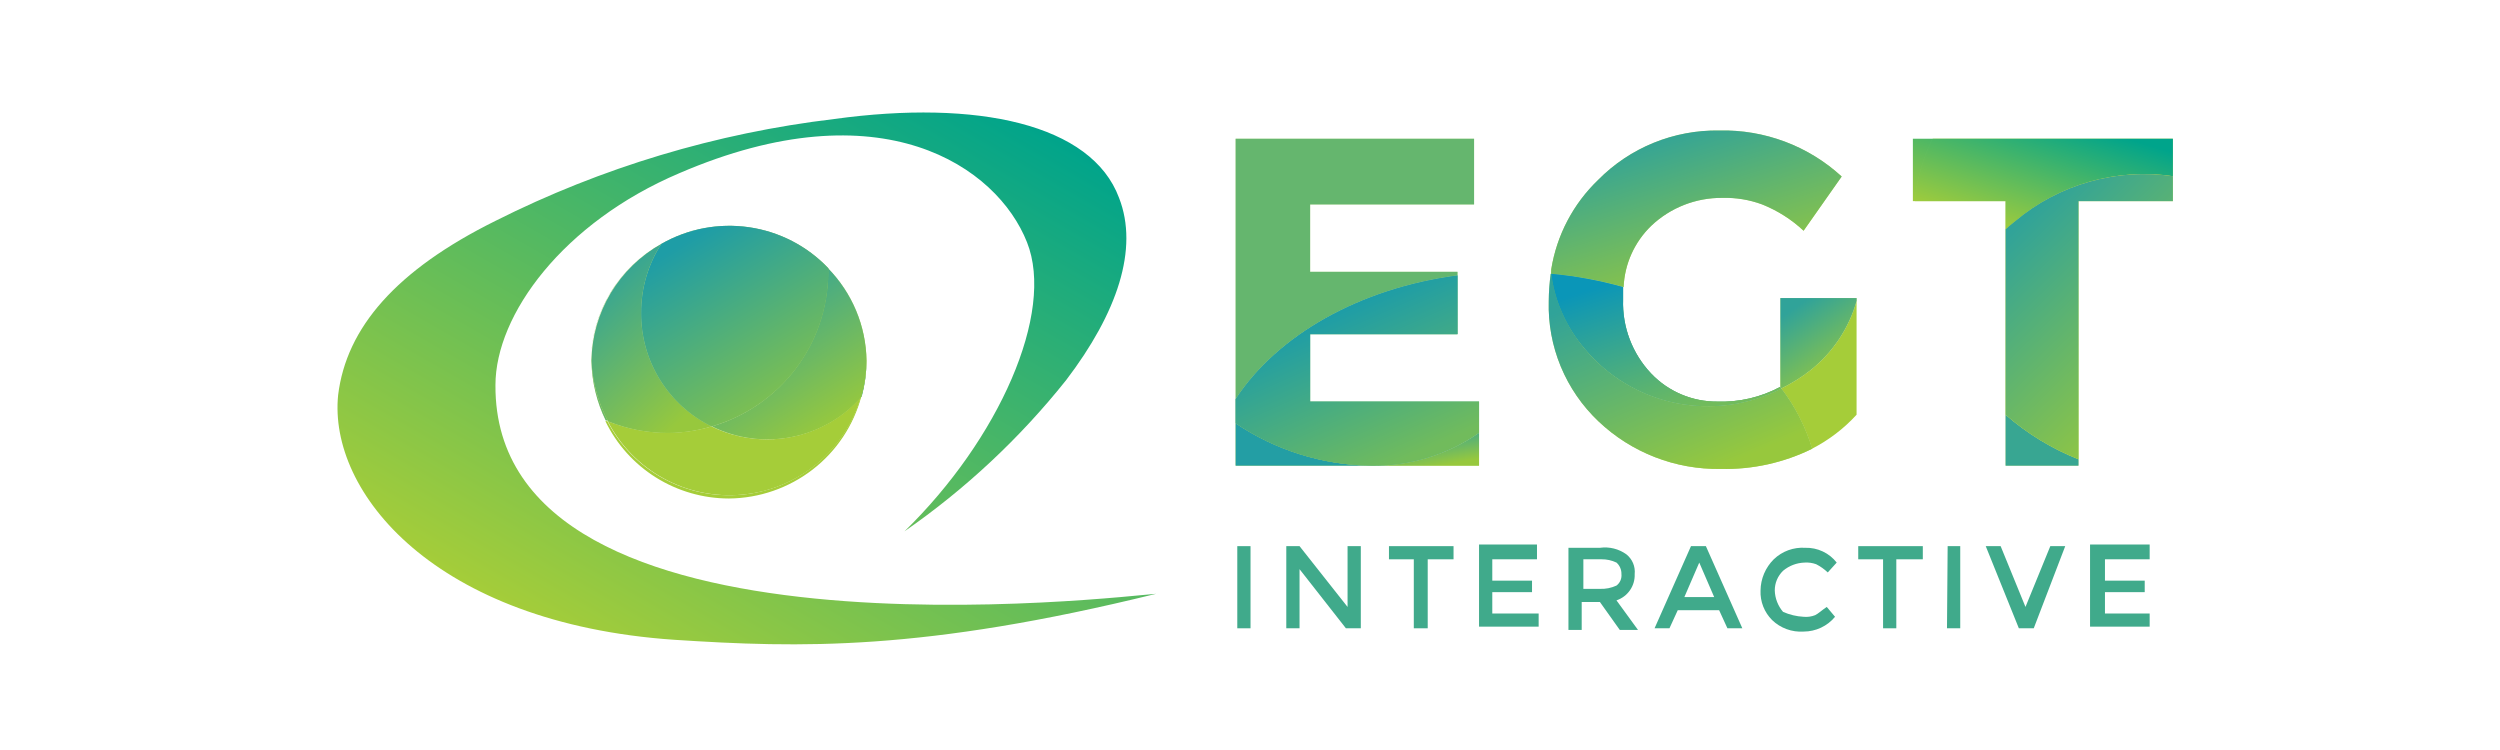 <svg width="200" height="60" viewBox="0 0 200 60" fill="none" xmlns="http://www.w3.org/2000/svg">
<path d="M98.983 43.692H100.042V50.263H98.983V43.692Z" fill="#40AA8B"/>
<path d="M107.805 43.692H108.865V50.263H107.672L103.963 45.532V50.263H102.903V43.692H103.963L107.805 48.555V43.692Z" fill="#40AA8B"/>
<path d="M114.217 44.744V50.263H113.104V44.744H111.117V43.692H116.283V44.744H114.217Z" fill="#40AA8B"/>
<path d="M122.959 43.692V44.743H119.383V46.452H122.562V47.372H119.383V49.081H123.092V50.132H118.323V43.561H122.959V43.692Z" fill="#40AA8B"/>
<path d="M130.775 45.926C130.794 46.386 130.662 46.839 130.399 47.218C130.137 47.597 129.757 47.882 129.318 48.029L131.04 50.395H129.583L127.993 48.161H126.536V50.395H125.476V43.824H127.993C128.742 43.719 129.502 43.908 130.113 44.349C130.347 44.536 130.531 44.779 130.646 45.054C130.762 45.33 130.806 45.63 130.775 45.926ZM129.318 46.846C129.458 46.739 129.568 46.599 129.638 46.438C129.707 46.277 129.734 46.101 129.715 45.926C129.72 45.754 129.687 45.582 129.618 45.423C129.55 45.264 129.447 45.122 129.318 45.006C128.947 44.828 128.538 44.738 128.126 44.743H126.669V47.109H127.993C128.45 47.128 128.904 47.038 129.318 46.846Z" fill="#40AA8B"/>
<path d="M134.219 48.818L133.557 50.263H132.365L135.279 43.692H136.471L139.386 50.263H138.193L137.531 48.818H134.219ZM137.134 47.766L135.941 45.006L134.749 47.766H137.134Z" fill="#40AA8B"/>
<path d="M144.287 49.343C144.602 49.374 144.92 49.33 145.214 49.212C145.479 49.081 145.744 48.818 146.142 48.555L146.804 49.343C146.499 49.713 146.114 50.01 145.679 50.215C145.244 50.419 144.769 50.526 144.287 50.526C143.826 50.556 143.364 50.49 142.93 50.331C142.496 50.173 142.101 49.926 141.77 49.606C141.459 49.297 141.217 48.927 141.057 48.52C140.898 48.112 140.824 47.677 140.843 47.241C140.854 46.303 141.234 45.406 141.902 44.743C142.234 44.424 142.629 44.177 143.062 44.018C143.496 43.86 143.958 43.793 144.42 43.824C144.903 43.81 145.383 43.91 145.821 44.116C146.258 44.321 146.64 44.626 146.936 45.006L146.221 45.795C145.945 45.533 145.633 45.311 145.294 45.138C144.997 45.03 144.681 44.985 144.367 45.006C143.734 45.026 143.127 45.257 142.644 45.663C142.433 45.868 142.265 46.114 142.151 46.385C142.037 46.656 141.98 46.947 141.982 47.241C142.001 47.868 142.235 48.47 142.644 48.949C143.163 49.179 143.72 49.313 144.287 49.343Z" fill="#40AA8B"/>
<path d="M151.705 44.744V50.263H150.646V44.744H148.659V43.692H153.825V44.744H151.705Z" fill="#40AA8B"/>
<path d="M155.812 43.692H156.819V50.263H155.759L155.812 43.692Z" fill="#40AA8B"/>
<path d="M162.7 50.263H161.508L158.859 43.692H160.051L162.038 48.555L164.025 43.692H165.218L162.7 50.263Z" fill="#40AA8B"/>
<path d="M171.973 43.692V44.743H168.397V46.452H171.577V47.372H168.397V49.081H171.973V50.132H167.204V43.561H171.973V43.692Z" fill="#40AA8B"/>
<path d="M39.636 30.812C39.636 25.161 45.067 17.801 54.34 13.858C70.501 6.893 79.774 13.333 82.159 19.378C84.41 25.03 79.907 35.149 72.356 42.509C77.236 39.125 81.591 35.051 85.285 30.418C89.391 25.03 91.114 19.904 89.524 15.83C87.325 9.916 78.184 7.944 66.739 9.521C57.294 10.645 48.12 13.402 39.636 17.67C31.687 21.613 27.713 26.212 27.051 31.601C26.256 39.355 34.734 49.869 53.942 51.183C64.01 51.84 73.813 52.103 92.491 47.504C90.239 47.635 39.503 53.943 39.636 30.812Z" fill="url(#paint0_linear)"/>
<path d="M124.099 21.547C124.105 21.665 124.105 21.784 124.099 21.902H124.193L124.099 21.547Z" fill="#A5CD39"/>
<path d="M144.817 29.629C144.096 30.189 143.319 30.674 142.499 31.075C143.604 32.524 144.439 34.157 144.963 35.898C146.304 35.209 147.511 34.288 148.526 33.178V24.07C147.909 26.264 146.611 28.209 144.817 29.629Z" fill="#A5CD39"/>
<path d="M58.314 39.881C60.741 39.859 63.094 39.045 65.009 37.566C66.924 36.086 68.295 34.022 68.912 31.693L68.832 31.785C68.223 33.875 66.995 35.736 65.307 37.124C63.618 38.513 61.548 39.365 59.365 39.571C57.182 39.776 54.986 39.325 53.065 38.277C51.144 37.228 49.584 35.63 48.591 33.691H48.432C49.324 35.541 50.726 37.103 52.474 38.198C54.222 39.293 56.246 39.877 58.314 39.881Z" fill="#A5CD39"/>
<path d="M61.361 35.149C59.821 35.147 58.302 34.792 56.923 34.111C55.784 34.45 54.602 34.622 53.413 34.624C51.768 34.623 50.14 34.306 48.617 33.691C49.611 35.63 51.17 37.228 53.092 38.276C55.013 39.325 57.208 39.776 59.391 39.57C61.575 39.365 63.645 38.512 65.333 37.124C67.022 35.736 68.25 33.875 68.859 31.785C67.921 32.842 66.768 33.689 65.475 34.269C64.182 34.849 62.78 35.149 61.361 35.149Z" fill="#A5CD39"/>
<path d="M47.319 28.815V28.972C47.359 30.59 47.747 32.181 48.458 33.638H48.617C47.832 32.145 47.388 30.498 47.319 28.815Z" fill="#A5CD39"/>
<path opacity="0.36" d="M47.319 28.815V28.972C47.359 30.59 47.747 32.181 48.458 33.638H48.617C47.832 32.145 47.388 30.498 47.319 28.815Z" fill="url(#paint1_linear)"/>
<path d="M52.909 19.51C51.222 20.441 49.812 21.798 48.823 23.444C47.835 25.089 47.302 26.965 47.279 28.88C47.311 26.967 47.848 25.095 48.836 23.451C49.823 21.807 51.228 20.448 52.909 19.51Z" fill="#A5CD39"/>
<path opacity="0.36" d="M52.909 19.51C51.222 20.441 49.812 21.798 48.823 23.444C47.835 25.089 47.302 26.965 47.279 28.88C47.311 26.967 47.848 25.095 48.836 23.451C49.823 21.807 51.228 20.448 52.909 19.51Z" fill="url(#paint2_linear)"/>
<path d="M56.923 34.111C55.221 33.273 53.79 31.978 52.795 30.372C51.799 28.766 51.279 26.915 51.293 25.03C51.286 23.074 51.847 21.158 52.909 19.51C51.243 20.449 49.851 21.801 48.871 23.435C47.891 25.069 47.356 26.927 47.319 28.828C47.389 30.531 47.841 32.197 48.644 33.704C50.166 34.319 51.795 34.636 53.439 34.637C54.62 34.629 55.793 34.452 56.923 34.111Z" fill="#A5CD39"/>
<path opacity="0.71" d="M56.923 34.111C55.221 33.273 53.79 31.978 52.795 30.372C51.799 28.766 51.279 26.915 51.293 25.03C51.286 23.074 51.847 21.158 52.909 19.51C51.243 20.449 49.851 21.801 48.871 23.435C47.891 25.069 47.356 26.927 47.319 28.828C47.389 30.531 47.841 32.197 48.644 33.704C50.166 34.319 51.795 34.636 53.439 34.637C54.62 34.629 55.793 34.452 56.923 34.111Z" fill="url(#paint3_linear)"/>
<path opacity="0.71" d="M68.951 31.68C69.185 30.796 69.305 29.886 69.309 28.973C69.308 29.892 69.183 30.806 68.938 31.693L68.951 31.68Z" fill="url(#paint4_linear)"/>
<path d="M68.859 31.785L68.938 31.693C69.183 30.806 69.308 29.892 69.309 28.972C69.309 28.972 69.309 28.88 69.309 28.841C69.296 29.838 69.144 30.829 68.859 31.785Z" fill="#A5CD39"/>
<path opacity="0.71" d="M68.859 31.785L68.938 31.693C69.183 30.806 69.308 29.892 69.309 28.972C69.309 28.972 69.309 28.88 69.309 28.841C69.296 29.838 69.144 30.829 68.859 31.785Z" fill="url(#paint5_linear)"/>
<path d="M69.296 28.841C69.275 26.064 68.179 23.401 66.236 21.402C68.177 23.402 69.272 26.064 69.296 28.841Z" fill="#A5CD39"/>
<path opacity="0.71" d="M69.296 28.841C69.275 26.064 68.179 23.401 66.236 21.402C68.177 23.402 69.272 26.064 69.296 28.841Z" fill="url(#paint6_linear)"/>
<path d="M66.236 21.455C66.236 21.599 66.236 21.731 66.236 21.875C66.217 24.632 65.305 27.309 63.636 29.512C61.966 31.715 59.627 33.328 56.963 34.111C58.93 35.083 61.166 35.381 63.323 34.96C65.479 34.539 67.435 33.423 68.885 31.785C69.166 30.828 69.314 29.837 69.322 28.841C69.278 26.079 68.174 23.438 66.236 21.455Z" fill="#A5CD39"/>
<path opacity="0.71" d="M66.236 21.455C66.236 21.599 66.236 21.731 66.236 21.875C66.217 24.632 65.305 27.309 63.636 29.512C61.966 31.715 59.627 33.328 56.963 34.111C58.93 35.083 61.166 35.381 63.323 34.96C65.479 34.539 67.435 33.423 68.885 31.785C69.166 30.828 69.314 29.837 69.322 28.841C69.278 26.079 68.174 23.438 66.236 21.455Z" fill="url(#paint7_linear)"/>
<path d="M66.236 21.455C65.209 20.392 63.974 19.548 62.608 18.974C61.241 18.4 59.771 18.108 58.288 18.117C59.771 18.108 61.242 18.399 62.608 18.973C63.975 19.547 65.209 20.392 66.236 21.455Z" fill="#A5CD39"/>
<path opacity="0.36" d="M66.236 21.455C65.209 20.392 63.974 19.548 62.608 18.974C61.241 18.4 59.771 18.108 58.288 18.117C59.771 18.108 61.242 18.399 62.608 18.973C63.975 19.547 65.209 20.392 66.236 21.455Z" fill="url(#paint8_linear)"/>
<path opacity="0.71" d="M66.236 21.455C65.209 20.392 63.974 19.548 62.608 18.974C61.241 18.4 59.771 18.108 58.288 18.117C59.771 18.108 61.242 18.399 62.608 18.973C63.975 19.547 65.209 20.392 66.236 21.455Z" fill="url(#paint9_linear)"/>
<path d="M58.314 18.064C56.442 18.041 54.595 18.493 52.949 19.378C54.595 18.493 56.442 18.04 58.314 18.064Z" fill="#A5CD39"/>
<path opacity="0.36" d="M58.314 18.064C56.442 18.041 54.595 18.493 52.949 19.378C54.595 18.493 56.442 18.04 58.314 18.064Z" fill="url(#paint10_linear)"/>
<path opacity="0.71" d="M58.314 18.064C56.442 18.041 54.595 18.493 52.949 19.378C54.595 18.493 56.442 18.04 58.314 18.064Z" fill="url(#paint11_linear)"/>
<path d="M51.293 25.03C51.279 26.915 51.799 28.766 52.795 30.372C53.79 31.977 55.221 33.273 56.923 34.111C59.599 33.339 61.953 31.732 63.636 29.528C65.318 27.324 66.239 24.64 66.262 21.875C66.262 21.731 66.262 21.599 66.262 21.455C64.582 19.686 62.35 18.532 59.927 18.179C57.503 17.826 55.031 18.295 52.909 19.51C51.847 21.158 51.286 23.074 51.293 25.03Z" fill="#A5CD39"/>
<path opacity="0.36" d="M51.293 25.03C51.279 26.915 51.799 28.766 52.795 30.372C53.79 31.977 55.221 33.273 56.923 34.111C59.599 33.339 61.953 31.732 63.636 29.528C65.318 27.324 66.239 24.64 66.262 21.875C66.262 21.731 66.262 21.599 66.262 21.455C64.582 19.686 62.35 18.532 59.927 18.179C57.503 17.826 55.031 18.295 52.909 19.51C51.847 21.158 51.286 23.074 51.293 25.03Z" fill="url(#paint12_linear)"/>
<path opacity="0.71" d="M51.293 25.03C51.279 26.915 51.799 28.766 52.795 30.372C53.79 31.977 55.221 33.273 56.923 34.111C59.599 33.339 61.953 31.732 63.636 29.528C65.318 27.324 66.239 24.64 66.262 21.875C66.262 21.731 66.262 21.599 66.262 21.455C64.582 19.686 62.35 18.532 59.927 18.179C57.503 17.826 55.031 18.295 52.909 19.51C51.847 21.158 51.286 23.074 51.293 25.03Z" fill="url(#paint13_linear)"/>
<path d="M98.85 33.861V37.252H109.673C105.808 37.198 102.045 36.019 98.85 33.861Z" fill="#A5CD39"/>
<path opacity="0.79" d="M98.85 33.861V37.252H109.673C105.808 37.198 102.045 36.019 98.85 33.861Z" fill="url(#paint14_linear)"/>
<path d="M118.323 37.252V34.624C115.793 36.388 112.764 37.309 109.673 37.252H118.323Z" fill="#A5CD39"/>
<path opacity="0.71" d="M118.323 37.252V34.624C115.793 36.388 112.764 37.309 109.673 37.252H118.323Z" fill="url(#paint15_linear)"/>
<path d="M126.801 27.921C125.348 26.212 124.428 24.12 124.152 21.902H124.059C123.957 22.633 123.904 23.371 123.9 24.11C123.85 25.895 124.178 27.672 124.862 29.324C125.547 30.977 126.573 32.469 127.874 33.704C130.507 36.208 134.03 37.578 137.677 37.515C140.206 37.571 142.711 37.016 144.976 35.898C144.452 34.157 143.617 32.524 142.512 31.075C139.923 32.406 136.954 32.818 134.096 32.245C131.239 31.671 128.665 30.145 126.801 27.921Z" fill="#A5CD39"/>
<path opacity="0.71" d="M126.801 27.921C125.348 26.212 124.428 24.12 124.152 21.902H124.059C123.957 22.633 123.904 23.371 123.9 24.11C123.85 25.895 124.178 27.672 124.862 29.324C125.547 30.977 126.573 32.469 127.874 33.704C130.507 36.208 134.03 37.578 137.677 37.515C140.206 37.571 142.711 37.016 144.976 35.898C144.452 34.157 143.617 32.524 142.512 31.075C139.923 32.406 136.954 32.818 134.096 32.245C131.239 31.671 128.665 30.145 126.801 27.921Z" fill="url(#paint16_linear)"/>
<path d="M160.449 16.093V18.34C160.7 18.117 160.965 17.88 161.243 17.67C162.965 16.222 164.978 15.154 167.148 14.538C169.317 13.921 171.595 13.77 173.828 14.095V11.098H154.62C153.841 12.663 153.356 14.355 153.189 16.093H160.449Z" fill="#A5CD39"/>
<path fill-rule="evenodd" clip-rule="evenodd" d="M153.03 11.099H154.62C153.84 12.663 153.356 14.355 153.189 16.093H153.03V11.099ZM160.45 18.34V16.093H153.19C153.357 14.355 153.842 12.663 154.621 11.099H173.83V14.095C171.596 13.77 169.318 13.921 167.149 14.538C164.979 15.154 162.966 16.222 161.245 17.67C160.976 17.873 160.72 18.1 160.476 18.317L160.45 18.34Z" fill="url(#paint17_linear)"/>
<path d="M129.888 22.966C129.968 21.112 130.76 19.359 132.1 18.064C133.632 16.61 135.676 15.808 137.796 15.83C138.88 15.801 139.96 15.979 140.975 16.355C142.202 16.845 143.325 17.559 144.287 18.458L147.334 14.121C144.674 11.675 141.157 10.354 137.531 10.441C135.734 10.413 133.95 10.748 132.287 11.426C130.625 12.104 129.119 13.11 127.861 14.384C125.857 16.304 124.537 18.818 124.099 21.547V21.902C126.057 22.078 127.995 22.434 129.888 22.966Z" fill="#A5CD39"/>
<path opacity="0.71" d="M129.888 22.966C129.968 21.112 130.76 19.359 132.1 18.064C133.632 16.61 135.676 15.808 137.796 15.83C138.88 15.801 139.96 15.979 140.975 16.355C142.202 16.845 143.325 17.559 144.287 18.458L147.334 14.121C144.674 11.675 141.157 10.354 137.531 10.441C135.734 10.413 133.95 10.748 132.287 11.426C130.625 12.104 129.119 13.11 127.861 14.384C125.857 16.304 124.537 18.818 124.099 21.547V21.902C126.057 22.078 127.995 22.434 129.888 22.966Z" fill="url(#paint18_linear)"/>
<path d="M144.817 29.63C146.611 28.209 147.909 26.264 148.526 24.07V23.847H142.432V30.944L142.525 31.062C143.336 30.663 144.104 30.183 144.817 29.63Z" fill="#A5CD39"/>
<path opacity="0.71" d="M144.817 29.63C146.611 28.209 147.909 26.264 148.526 24.07V23.847H142.432V30.944L142.525 31.062C143.336 30.663 144.104 30.183 144.817 29.63Z" fill="url(#paint19_linear)"/>
<path d="M126.801 27.921C128.664 30.142 131.236 31.666 134.09 32.239C136.945 32.813 139.912 32.402 142.499 31.075L142.406 30.957C140.871 31.781 139.143 32.184 137.399 32.127C136.408 32.135 135.426 31.942 134.515 31.557C133.603 31.173 132.781 30.606 132.1 29.892C131.351 29.102 130.766 28.173 130.38 27.158C129.993 26.143 129.812 25.062 129.848 23.978C129.848 23.636 129.848 23.295 129.848 22.966C127.969 22.437 126.044 22.081 124.099 21.902C124.39 24.126 125.329 26.218 126.801 27.921Z" fill="#A5CD39"/>
<path opacity="0.79" d="M126.801 27.921C128.664 30.142 131.236 31.666 134.09 32.239C136.945 32.813 139.912 32.402 142.499 31.075L142.406 30.957C140.871 31.781 139.143 32.184 137.399 32.127C136.408 32.135 135.426 31.942 134.515 31.557C133.603 31.173 132.781 30.606 132.1 29.892C131.351 29.102 130.766 28.173 130.38 27.158C129.993 26.143 129.812 25.062 129.848 23.978C129.848 23.636 129.848 23.295 129.848 22.966C127.969 22.437 126.044 22.081 124.099 21.902C124.39 24.126 125.329 26.218 126.801 27.921Z" fill="url(#paint20_linear)"/>
<path opacity="0.71" d="M126.801 27.921C128.664 30.142 131.236 31.666 134.09 32.239C136.945 32.813 139.912 32.402 142.499 31.075L142.406 30.957C140.871 31.781 139.143 32.184 137.399 32.127C136.408 32.135 135.426 31.942 134.515 31.557C133.603 31.173 132.781 30.606 132.1 29.892C131.351 29.102 130.766 28.173 130.38 27.158C129.993 26.143 129.812 25.062 129.848 23.978C129.848 23.636 129.848 23.295 129.848 22.966C127.969 22.437 126.044 22.081 124.099 21.902C124.39 24.126 125.329 26.218 126.801 27.921Z" fill="url(#paint21_linear)"/>
<path d="M160.448 37.252H166.277V36.74C164.144 35.89 162.172 34.686 160.448 33.178V37.252Z" fill="#A5CD39"/>
<path opacity="0.66" d="M160.448 37.252H166.277V36.74C164.144 35.89 162.172 34.686 160.448 33.178V37.252Z" fill="url(#paint22_linear)"/>
<path d="M161.243 17.67C160.965 17.88 160.7 18.117 160.448 18.34V33.178C162.172 34.686 164.144 35.89 166.277 36.74V16.093H173.828V14.095C171.594 13.77 169.317 13.921 167.148 14.538C164.978 15.154 162.965 16.222 161.243 17.67Z" fill="#A5CD39"/>
<path opacity="0.47" d="M161.243 17.67C160.965 17.88 160.7 18.117 160.448 18.34V33.178C162.172 34.686 164.144 35.89 166.277 36.74V16.093H173.828V14.095C171.594 13.77 169.317 13.921 167.148 14.538C164.978 15.154 162.965 16.222 161.243 17.67Z" fill="url(#paint23_linear)"/>
<path opacity="0.71" d="M161.243 17.67C160.965 17.88 160.7 18.117 160.448 18.34V33.178C162.172 34.686 164.144 35.89 166.277 36.74V16.093H173.828V14.095C171.594 13.77 169.317 13.921 167.148 14.538C164.978 15.154 162.965 16.222 161.243 17.67Z" fill="url(#paint24_linear)"/>
<path d="M116.601 22.033V21.744H104.811V16.355H117.926V11.098H98.85V31.93C102.188 26.83 108.759 23.071 116.601 22.033Z" fill="#A5CD39"/>
<path opacity="0.39" d="M116.601 22.033V21.744H104.811V16.355H117.926V11.098H98.85V31.93C102.188 26.83 108.759 23.071 116.601 22.033Z" fill="url(#paint25_linear)"/>
<path d="M118.323 34.611V32.127H104.811V26.738H116.601V22.033C108.759 23.071 102.188 26.83 98.85 31.93V33.861C102.045 36.019 105.808 37.198 109.673 37.252C112.766 37.305 115.795 36.38 118.323 34.611Z" fill="#A5CD39"/>
<path opacity="0.79" d="M118.323 34.611V32.127H104.811V26.738H116.601V22.033C108.759 23.071 102.188 26.83 98.85 31.93V33.861C102.045 36.019 105.808 37.198 109.673 37.252C112.766 37.305 115.795 36.38 118.323 34.611Z" fill="url(#paint26_linear)"/>
<path opacity="0.71" d="M118.323 34.611V32.127H104.811V26.738H116.601V22.033C108.759 23.071 102.188 26.83 98.85 31.93V33.861C102.045 36.019 105.808 37.198 109.673 37.252C112.766 37.305 115.795 36.38 118.323 34.611Z" fill="url(#paint27_linear)"/>
<defs>
<linearGradient id="paint0_linear" x1="78.026" y1="7.156" x2="50.863" y2="54.576" gradientUnits="userSpaceOnUse">
<stop stop-color="#00A48B"/>
<stop offset="1" stop-color="#A5CD39"/>
</linearGradient>
<linearGradient id="paint1_linear" x1="60.613" y1="-79.999" x2="85.798" y2="-79.999" gradientUnits="userSpaceOnUse">
<stop stop-color="#0092C0"/>
<stop offset="1" stop-color="#A5CD39"/>
</linearGradient>
<linearGradient id="paint2_linear" x1="104.93" y1="-141.103" x2="214.152" y2="-141.103" gradientUnits="userSpaceOnUse">
<stop stop-color="#0092C0"/>
<stop offset="1" stop-color="#A5CD39"/>
</linearGradient>
<linearGradient id="paint3_linear" x1="54.55" y1="33.637" x2="45.892" y2="23.981" gradientUnits="userSpaceOnUse">
<stop stop-color="#91C73E"/>
<stop offset="1" stop-color="#0092C0"/>
</linearGradient>
<linearGradient id="paint4_linear" x1="80.967" y1="-33.463" x2="70.216" y2="-30.925" gradientUnits="userSpaceOnUse">
<stop stop-color="#91C73E"/>
<stop offset="1" stop-color="#0092C0"/>
</linearGradient>
<linearGradient id="paint5_linear" x1="83.456" y1="-38.752" x2="70.578" y2="-35.339" gradientUnits="userSpaceOnUse">
<stop stop-color="#91C73E"/>
<stop offset="1" stop-color="#0092C0"/>
</linearGradient>
<linearGradient id="paint6_linear" x1="168.686" y1="-144.779" x2="106.58" y2="-100.527" gradientUnits="userSpaceOnUse">
<stop stop-color="#91C73E"/>
<stop offset="1" stop-color="#0092C0"/>
</linearGradient>
<linearGradient id="paint7_linear" x1="66.268" y1="34.241" x2="59.155" y2="22.961" gradientUnits="userSpaceOnUse">
<stop stop-color="#91C73E"/>
<stop offset="1" stop-color="#0092C0"/>
</linearGradient>
<linearGradient id="paint8_linear" x1="139.677" y1="-27.987" x2="293.873" y2="-27.987" gradientUnits="userSpaceOnUse">
<stop stop-color="#0092C0"/>
<stop offset="1" stop-color="#A5CD39"/>
</linearGradient>
<linearGradient id="paint9_linear" x1="312.949" y1="-59.234" x2="299.44" y2="-3.531" gradientUnits="userSpaceOnUse">
<stop stop-color="#91C73E"/>
<stop offset="1" stop-color="#0092C0"/>
</linearGradient>
<linearGradient id="paint10_linear" x1="107.887" y1="0.874" x2="211.968" y2="0.874" gradientUnits="userSpaceOnUse">
<stop stop-color="#0092C0"/>
<stop offset="1" stop-color="#A5CD39"/>
</linearGradient>
<linearGradient id="paint11_linear" x1="206.335" y1="-15.039" x2="203.111" y2="7.739" gradientUnits="userSpaceOnUse">
<stop stop-color="#91C73E"/>
<stop offset="1" stop-color="#0092C0"/>
</linearGradient>
<linearGradient id="paint12_linear" x1="204.58" y1="-280.887" x2="494.987" y2="-280.887" gradientUnits="userSpaceOnUse">
<stop stop-color="#0092C0"/>
<stop offset="1" stop-color="#A5CD39"/>
</linearGradient>
<linearGradient id="paint13_linear" x1="62.564" y1="33.05" x2="54.347" y2="19.586" gradientUnits="userSpaceOnUse">
<stop stop-color="#91C73E"/>
<stop offset="1" stop-color="#0092C0"/>
</linearGradient>
<linearGradient id="paint14_linear" x1="667.481" y1="-53.756" x2="1065.76" y2="-53.756" gradientUnits="userSpaceOnUse">
<stop stop-color="#0092C0"/>
<stop offset="1" stop-color="#A5CD39"/>
</linearGradient>
<linearGradient id="paint15_linear" x1="116.186" y1="37.081" x2="115.676" y2="34.139" gradientUnits="userSpaceOnUse">
<stop stop-color="#91C73E"/>
<stop offset="1" stop-color="#0092C0"/>
</linearGradient>
<linearGradient id="paint16_linear" x1="139.767" y1="36.486" x2="133.328" y2="21.218" gradientUnits="userSpaceOnUse">
<stop stop-color="#91C73E"/>
<stop offset="1" stop-color="#0092C0"/>
</linearGradient>
<linearGradient id="paint17_linear" x1="169.27" y1="10.785" x2="166.244" y2="20.567" gradientUnits="userSpaceOnUse">
<stop stop-color="#00A48B"/>
<stop offset="1" stop-color="#A5CD39"/>
</linearGradient>
<linearGradient id="paint18_linear" x1="141.593" y1="22.138" x2="137.546" y2="8.953" gradientUnits="userSpaceOnUse">
<stop stop-color="#91C73E"/>
<stop offset="1" stop-color="#0092C0"/>
</linearGradient>
<linearGradient id="paint19_linear" x1="147.021" y1="30.585" x2="143.17" y2="24.872" gradientUnits="userSpaceOnUse">
<stop stop-color="#91C73E"/>
<stop offset="1" stop-color="#0092C0"/>
</linearGradient>
<linearGradient id="paint20_linear" x1="1090.84" y1="-184.289" x2="1767.97" y2="-184.289" gradientUnits="userSpaceOnUse">
<stop stop-color="#0092C0"/>
<stop offset="1" stop-color="#A5CD39"/>
</linearGradient>
<linearGradient id="paint21_linear" x1="137.953" y1="31.791" x2="134.344" y2="20.779" gradientUnits="userSpaceOnUse">
<stop stop-color="#91C73E"/>
<stop offset="1" stop-color="#0092C0"/>
</linearGradient>
<linearGradient id="paint22_linear" x1="742.56" y1="-81.144" x2="807.372" y2="-6.046" gradientUnits="userSpaceOnUse">
<stop stop-color="#0092C0"/>
<stop offset="1" stop-color="#A5CD39"/>
</linearGradient>
<linearGradient id="paint23_linear" x1="1672.06" y1="-578.708" x2="1323.23" y2="-316.766" gradientUnits="userSpaceOnUse">
<stop stop-color="#0092C0"/>
<stop offset="1" stop-color="#A5CD39"/>
</linearGradient>
<linearGradient id="paint24_linear" x1="170.522" y1="35.231" x2="157.394" y2="21.706" gradientUnits="userSpaceOnUse">
<stop stop-color="#91C73E"/>
<stop offset="1" stop-color="#0092C0"/>
</linearGradient>
<linearGradient id="paint25_linear" x1="1048.63" y1="-108.055" x2="1482.7" y2="-429.966" gradientUnits="userSpaceOnUse">
<stop stop-color="#0092C0"/>
<stop offset="1" stop-color="#A5CD39"/>
</linearGradient>
<linearGradient id="paint26_linear" x1="1121.97" y1="-302.635" x2="1838.58" y2="-302.635" gradientUnits="userSpaceOnUse">
<stop stop-color="#0092C0"/>
<stop offset="1" stop-color="#A5CD39"/>
</linearGradient>
<linearGradient id="paint27_linear" x1="113.512" y1="36.248" x2="107.001" y2="21.617" gradientUnits="userSpaceOnUse">
<stop stop-color="#91C73E"/>
<stop offset="1" stop-color="#0092C0"/>
</linearGradient>
</defs>
</svg>
